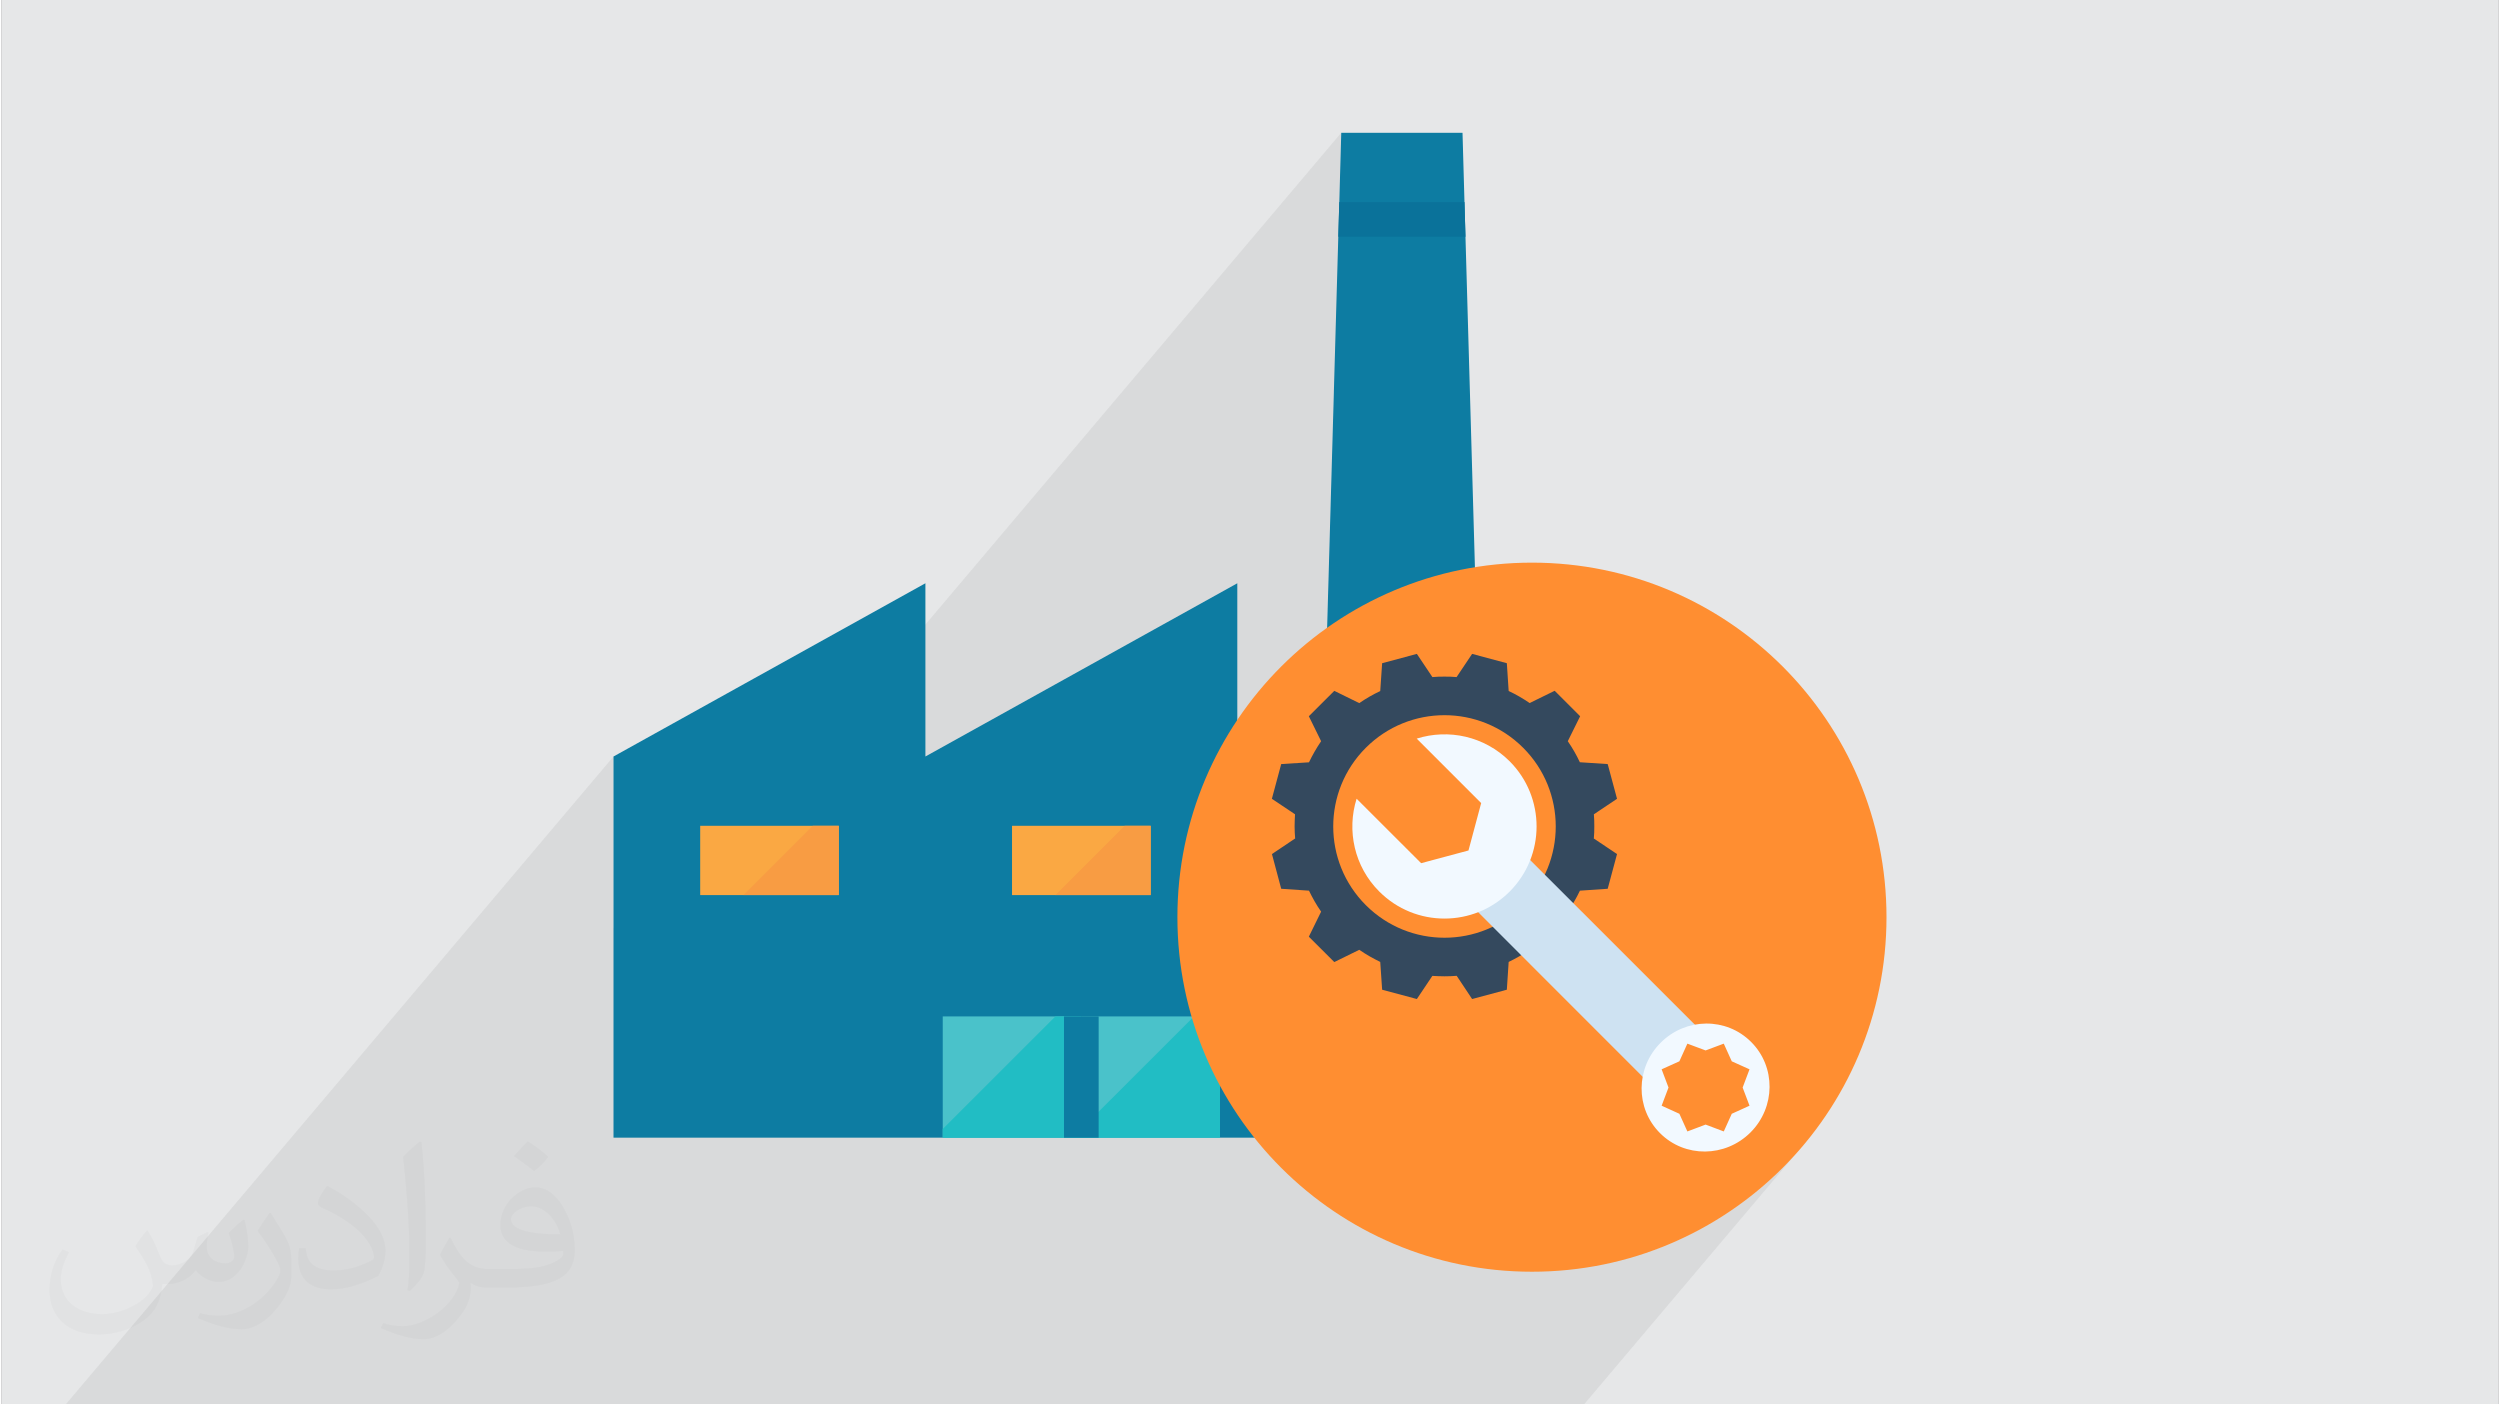 <?xml version="1.0" encoding="UTF-8"?>
<!DOCTYPE svg PUBLIC "-//W3C//DTD SVG 1.0//EN" "http://www.w3.org/TR/2001/REC-SVG-20010904/DTD/svg10.dtd">
<!-- Creator: CorelDRAW 2017 -->
<svg xmlns="http://www.w3.org/2000/svg" xml:space="preserve" width="356px" height="200px" version="1.0" style="shape-rendering:geometricPrecision; text-rendering:geometricPrecision; image-rendering:optimizeQuality; fill-rule:evenodd; clip-rule:evenodd"
viewBox="0 0 35600 20025"
 xmlns:xlink="http://www.w3.org/1999/xlink">
 <rect x="0" y="0" width="35600" height="20025" fill="#808080" stroke="none"/>
 <defs>
  <style type="text/css">
   <![CDATA[
    .fil10 {fill:#34495E}
    .fil11 {fill:#CEE2F2}
    .fil1 {fill:#E6E7E8}
    .fil12 {fill:#F2F9FF}
    .fil9 {fill:#FF8E31}
    .fil5 {fill:#FAA843;fill-rule:nonzero}
    .fil8 {fill:#F89C43;fill-rule:nonzero}
    .fil6 {fill:#4AC2CA;fill-rule:nonzero}
    .fil7 {fill:#21BDC4;fill-rule:nonzero}
    .fil3 {fill:#0D7CA2;fill-rule:nonzero}
    .fil4 {fill:#0A729A;fill-rule:nonzero}
    .fil0 {fill:#373435;fill-opacity:0.031}
    .fil2 {fill:#373435;fill-opacity:0.078}
   ]]>
  </style>
 </defs>
 <g id="Layer_x0020_1">
  <g id="_2089795378800">
   <path class="fil0" d="M2102 17538c68,103 111,202 155,311 31,64 48,183 199,183 43,0 106,-14 162,-45 63,-33 111,-83 135,-159l61 -202 145 -72 10 11c-19,76 -24,148 -24,206 0,168 145,232 262,232 68,0 128,-33 128,-94 0,-81 -34,-217 -77,-338 67,-68 135,-136 213,-192l12 6c34,145 53,287 53,381 0,93 -41,196 -75,264 -70,132 -194,237 -344,237 -114,0 -240,-58 -327,-163l-5 0c-82,101 -208,194 -412,194l-63 0c-10,134 -39,228 -82,313 -122,237 -480,404 -817,404 -470,0 -705,-272 -705,-633 0,-222 72,-430 184,-576l92 37c-70,134 -116,261 -116,385 0,338 274,498 591,498 293,0 657,-187 722,-403 -24,-237 -114,-349 -249,-565 41,-72 94,-144 159,-220l13 0 0 0zm5414 -1273c99,62 196,136 290,220 -53,74 -118,142 -201,202 -94,-76 -189,-142 -286,-212 66,-74 131,-146 197,-210l0 0zm51 925c-160,0 -291,105 -291,183 0,167 320,218 703,216 -49,-195 -216,-399 -412,-399zm-359 894c208,0 390,-7 528,-42 155,-39 286,-117 286,-170 0,-15 0,-31 -5,-46 -87,8 -186,8 -274,8 -281,0 -496,-63 -581,-222 -22,-43 -36,-93 -36,-148 0,-153 65,-303 181,-406 97,-85 204,-138 313,-138 196,0 354,158 463,408 60,136 102,292 102,490 0,132 -37,243 -119,325 -153,149 -434,204 -865,204l-197 0 0 0 -51 0c-106,0 -184,-18 -244,-66l-10 0c2,25 5,50 5,72 0,97 -32,221 -97,320 -192,286 -400,410 -579,410 -182,0 -405,-70 -606,-161l36 -70c66,27 155,45 279,45 325,0 751,-313 805,-618 -13,-24 -34,-57 -66,-92 -94,-114 -155,-208 -211,-307 49,-95 92,-171 134,-239l16 -2c139,282 265,445 546,445l43 0 0 0 204 0 0 0zm-1406 298c24,-129 26,-276 26,-412l0 -202c0,-376 -48,-924 -87,-1281 68,-74 163,-160 238,-218l22 6c50,449 63,970 63,1450 0,126 -5,249 -17,340 -8,113 -73,200 -214,332l-31 -15 0 0zm-1447 -595c7,177 94,317 397,317 189,0 349,-49 526,-134 31,-14 48,-33 48,-49 0,-111 -84,-258 -227,-391 -138,-126 -323,-237 -495,-311 -58,-25 -77,-52 -77,-77 0,-51 68,-158 123,-234l20 -3c196,103 416,256 579,427 148,156 240,315 240,488 0,128 -39,249 -102,360 -216,110 -446,192 -674,192 -276,0 -465,-130 -465,-435 0,-33 0,-84 12,-150l95 0 0 0zm-500 -503l172 279c63,102 121,214 121,391l0 226c0,184 -116,379 -305,573 -148,132 -279,187 -400,187 -180,0 -386,-55 -623,-158l27 -70c75,20 162,37 269,37 341,-2 690,-251 850,-556 20,-35 27,-68 27,-91 0,-35 -20,-74 -34,-109 -87,-165 -184,-315 -291,-453 56,-89 112,-173 172,-258l15 2 0 0z"/>
   <path class="fil1" d="M0 0l35600 0 0 20025 -35600 0 0 -20025z"/>
   <path class="fil0" d="M2082 17547c68,103 112,202 155,312 32,64 49,183 199,183 44,0 107,-14 163,-45 63,-33 111,-83 136,-159l60 -202 146 -72 10 10c-20,76 -25,149 -25,206 0,169 146,233 262,233 68,0 129,-33 129,-95 0,-80 -34,-216 -78,-338 68,-68 136,-136 214,-191l12 6c34,144 53,286 53,381 0,93 -41,196 -75,264 -70,132 -194,237 -344,237 -114,0 -241,-57 -328,-163l-5 0c-82,102 -209,194 -412,194l-63 0c-10,134 -39,229 -83,314 -121,237 -480,404 -818,404 -470,0 -706,-272 -706,-633 0,-223 73,-431 185,-578l92 38c-70,134 -117,261 -117,385 0,338 275,499 592,499 294,0 658,-187 724,-404 -25,-237 -114,-349 -250,-565 41,-72 94,-144 160,-221l12 0 0 0 0 0zm5421 -1274c99,62 196,136 291,220 -53,75 -119,143 -201,203 -95,-77 -190,-143 -287,-213 66,-74 131,-146 197,-210l0 0 0 0zm51 926c-160,0 -291,105 -291,183 0,167 320,219 703,217 -48,-196 -216,-400 -412,-400zm-359 895c208,0 390,-6 529,-41 155,-40 286,-118 286,-172 0,-14 0,-31 -5,-45 -87,8 -187,8 -274,8 -282,0 -498,-64 -583,-222 -21,-44 -36,-93 -36,-149 0,-153 66,-303 182,-406 97,-85 204,-138 313,-138 197,0 354,158 464,408 60,136 101,293 101,491 0,132 -36,243 -118,326 -153,148 -435,204 -867,204l-196 0 0 0 -51 0c-107,0 -184,-19 -245,-66l-10 0c3,25 5,49 5,72 0,97 -32,221 -97,320 -192,286 -400,410 -580,410 -182,0 -405,-70 -606,-161l36 -70c65,27 155,45 279,45 325,0 752,-313 805,-618 -12,-25 -34,-58 -65,-93 -95,-113 -155,-208 -211,-307 48,-95 92,-171 133,-240l17 -2c139,283 265,446 546,446l44 0 0 0 204 0 0 0 0 0zm-1408 299c24,-130 26,-276 26,-413l0 -202c0,-377 -48,-926 -87,-1283 68,-74 163,-160 238,-218l22 6c51,450 63,971 63,1452 0,126 -5,249 -17,340 -7,114 -73,200 -214,332l-31 -14zm-1449 -596c7,177 94,317 398,317 189,0 349,-49 526,-134 32,-14 49,-33 49,-49 0,-111 -85,-258 -228,-392 -139,-126 -323,-237 -495,-311 -59,-25 -78,-52 -78,-77 0,-51 68,-158 124,-235l19 -2c197,103 417,256 580,427 148,157 240,316 240,489 0,128 -39,249 -102,361 -216,109 -446,192 -674,192 -277,0 -466,-130 -466,-436 0,-33 0,-84 12,-150l95 0 0 0 0 0zm-501 -503l172 278c63,103 122,215 122,392l0 227c0,183 -117,379 -306,573 -148,132 -279,188 -400,188 -180,0 -386,-56 -624,-159l27 -70c75,20 162,37 269,37 342,-2 692,-252 852,-557 19,-35 26,-68 26,-91 0,-35 -19,-74 -34,-109 -87,-165 -184,-315 -291,-454 56,-88 112,-173 173,-257l14 2 0 0 0 0z"/>
   <path class="fil2" d="M24936 16146l-1437 1699 59 -20 229 -90 224 -102 218 -111 212 -122 205 -131 198 -141 191 -150 183 -159 176 -168 167 -175 -3000 3549 -905 0 -336 0 -57 0 -98 0 -243 0 -177 0 -170 0 -158 0 -349 0 -122 0 -161 0 -99 0 -25 0 -32 0 -335 0 -445 0 -1982 0 -183 0 -222 0 -64 0 -8 0 -81 0 -155 0 -272 0 -1 0 -140 0 -10 0 -49 0 -7 0 -86 0 -264 0 -6 0 -28 0 -58 0 -10 0 -43 0 -71 0 -348 0 -71 0 -354 0 -100 0 -26 0 -55 0 -301 0 -8 0 -306 0 -56 0 -23 0 -30 0 -99 0 -1 0 -274 0 -170 0 -194 0 -168 0 -99 0 -103 0 -144 0 -30 0 -74 0 -58 0 -38 0 -60 0 -41 0 -80 0 -167 0 -2 0 -6 0 -3 0 -92 0 -51 0 -346 0 -74 0 -93 0 -61 0 -3 0 -67 0 -86 0 -30 0 -192 0 -55 0 -72 0 -52 0 -4 0 -99 0 -145 0 -37 0 -653 0 -82 0 -442 0 -143 0 -1310 0 -636 0 -432 0 -567 0 -287 0 -548 0 -384 0 -139 0 -668 0 -785 0 -2071 0 7811 -9239 0 2449 1236 -1461 785 0 8355 -9881 -28 988 1785 0 14 494 -1877 2220 -114 3998 -11 388 132 -131 246 121 436 -515 495 -133 221 330 -1 1 21 -2 22 -1 21 -1 22 -1 22 -1 22 -1 22 0 22 0 22 0 22 0 22 1 21 0 22 2 9 0 276 -327 495 133 26 396 39 19 38 20 38 20 37 21 38 22 37 22 36 24 36 24 357 -175 363 363 -176 356 24 37 24 36 23 37 22 38 21 37 20 38 20 38 18 39 397 26 133 495 -324 383 0 11 0 22 0 22 -1 22 0 22 -1 22 -2 22 -1 21 -2 21 1 -1 330 221 -133 495 -318 377 1561 1561 160 -16 174 15 168 49 158 82 142 116 116 142 82 158 49 169 16 174 -18 174 -52 169 -84 160 -118 144z"/>
   <g>
    <path class="fil3" d="M20830 1893l-1729 0 -28 988 1785 0 -28 -988z"/>
    <path class="fil3" d="M19073 2881l-219 7658 2223 0 -219 -7658 -1785 0z"/>
    <path class="fil4" d="M20872 3375l-14 -494 -1785 0 -14 494 1813 0z"/>
    <path class="fil4" d="M18881 9593l-27 946 2223 0 -63 -2201 -2133 1255z"/>
    <path class="fil3" d="M17619 10786l0 -2470 -4447 2470 0 -2470 -4447 2470 0 5435 13340 0 0 -7905 -4446 2470z"/>
    <path class="fil5" d="M9961 12762l1976 0 0 -988 -1976 0 0 988z"/>
    <path class="fil5" d="M14407 12762l1977 0 0 -988 -1977 0 0 988z"/>
    <path class="fil5" d="M18854 12762l1976 0 0 -988 -1976 0 0 988z"/>
    <path class="fil6" d="M13419 16221l1976 0 0 -1729 -1976 0 0 1729z"/>
    <path class="fil6" d="M15395 16221l1977 0 0 -1729 -1977 0 0 1729z"/>
    <path class="fil7" d="M15395 16097l0 124 1977 0 0 -1729 -371 0 -1606 1605z"/>
    <path class="fil7" d="M13419 16097l0 124 1976 0 0 -1729 -370 0 -1606 1605z"/>
    <path class="fil3" d="M15148 16221l494 0 0 -1729 -494 0 0 1729z"/>
    <path class="fil8" d="M10578 12762l1359 0 0 -988 -371 0 -988 988z"/>
    <path class="fil8" d="M15025 12762l1359 0 0 -988 -371 0 -988 988z"/>
    <path class="fil8" d="M19472 12762l1358 0 0 -988 -370 0 -988 988z"/>
    <circle class="fil9" cx="21820" cy="13077" r="5055"/>
    <path class="fil10" d="M22507 10212l-363 -363 -357 175c-96,-66 -195,-123 -299,-172l-26 -396 -495 -133 -221 330 2 1c-59,-5 -117,-8 -175,-7 -58,-1 -117,2 -175,7l2 -1 -221 -330 -495 133 -27 397c-103,48 -202,105 -299,172l-356 -175 -363 362 175 356c-66,97 -123,197 -173,301l-396 25 -133 495 330 221c-3,57 -6,116 -6,173 0,59 3,117 8,175l-2 -2 -329 221 132 495 396 27c50,103 106,203 173,299l-175 357 363 362 356 -175c97,67 196,123 299,173l27 396 495 133 221 -330c57,3 115,6 173,6 58,0 117,-2 174,-7l220 331 495 -133 26 -396c104,-50 203,-107 299,-173l357 175 363 -363 -176 -356c66,-96 124,-196 173,-299l396 -27 133 -495 -330 -221 -1 2c5,-58 8,-116 7,-175 1,-57 -2,-116 -6,-173l330 -221 -133 -495 -397 -26c-48,-103 -105,-203 -172,-300l176 -356zm-812 2693c-620,620 -1624,620 -2244,0 -619,-619 -619,-1624 0,-2243 620,-620 1624,-620 2244,0 619,619 619,1624 0,2243z"/>
    <path class="fil11" d="M23452 15406l743 -744 -2405 -2404 -742 743 2404 2405z"/>
    <g>
     <path class="fil12" d="M20177 10531l919 919 -181 676 -675 181 -920 -919c-142,452 -35,966 324,1324 513,513 1345,513 1858,0 512,-513 512,-1345 0,-1858 -359,-358 -872,-466 -1325,-323z"/>
     <path class="fil12" d="M23656 14866c-360,359 -364,937 -10,1290 353,354 930,349 1290,-10 359,-359 363,-937 9,-1290 -353,-354 -930,-349 -1289,10zm1266 380l-98 260 98 259 -253 115 -114 252 -259 -98 -260 98 -114 -252 -253 -115 98 -259 -98 -260 253 -114 114 -252 260 97 259 -97 114 252 253 114z"/>
    </g>
   </g>
  </g>
 </g>
</svg>
